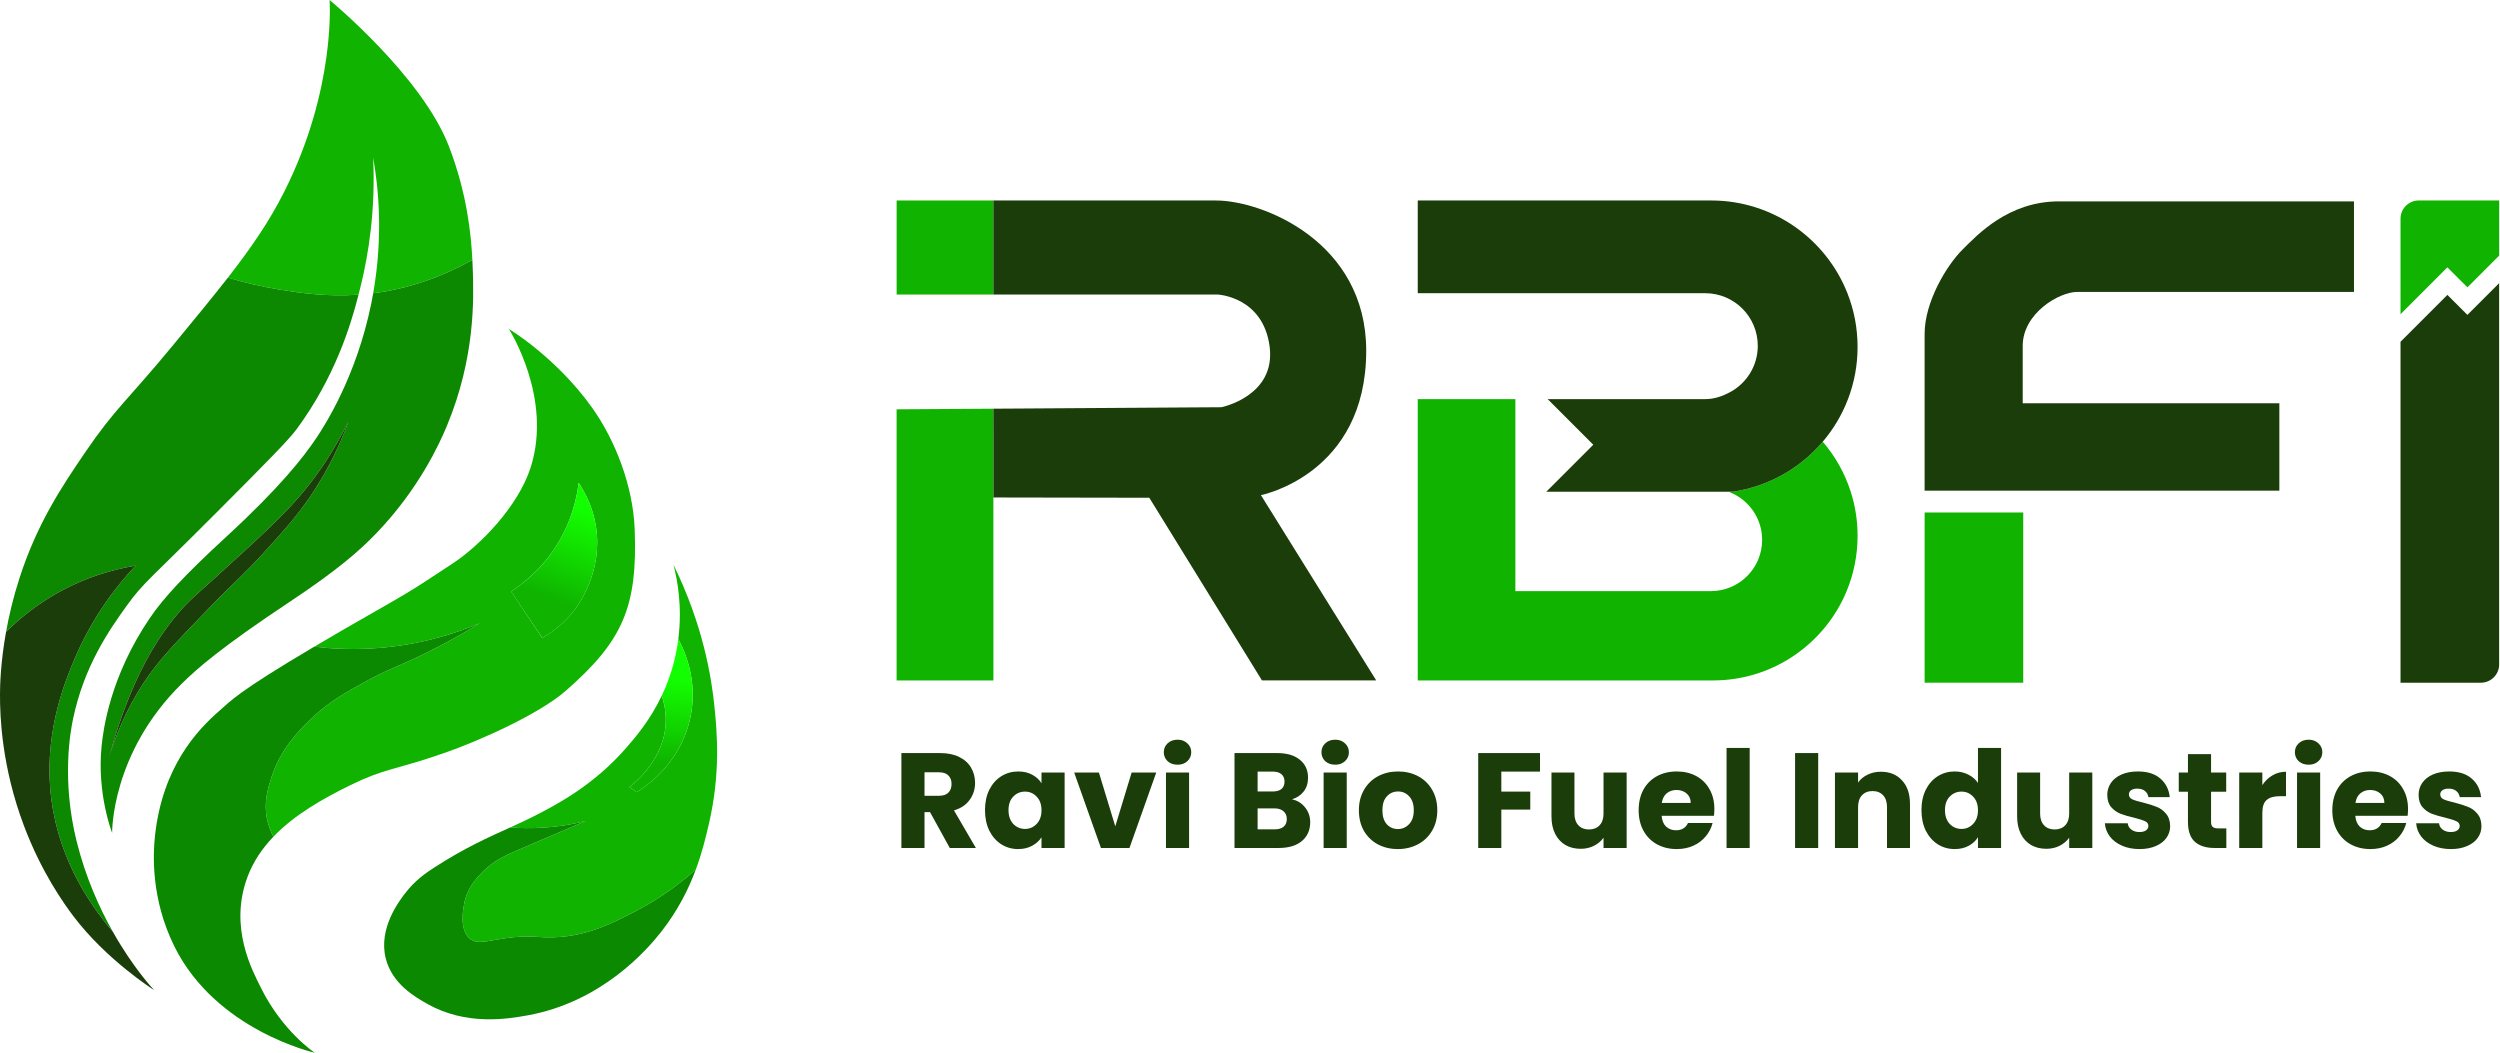 <svg width="2332" height="982" viewBox="0 0 2332 982" fill="none" xmlns="http://www.w3.org/2000/svg">
<path d="M535.717 569.204C525.218 582.748 513.356 590.778 505.795 595.11C496.109 580.648 486.425 566.212 476.739 551.776C487.001 545.109 505.061 531.486 519.627 507.995C534.142 484.609 538.317 462.482 539.734 450.354C546.084 459.803 553.015 473.348 555.824 490.567C562.778 533.193 539.051 564.9 535.717 569.204ZM592.018 493.243C590.418 453.583 574.195 410.931 552.254 380.221C519.102 333.79 476.005 307.647 474.667 306.859C475.663 308.434 515.481 371.613 495.061 435.841C483.433 472.456 447.473 509.203 421.699 525.974C398.706 540.884 391.565 546.605 358.363 565.504C332.036 580.465 310.67 592.853 293.191 603.194C308.598 605.085 326.289 606.002 345.843 604.927C389.361 602.539 424.324 591.148 447.71 581.252C436.765 588.023 419.599 598.128 397.681 608.943C370.936 622.146 363.612 623.354 341.827 635.321C321.827 646.294 306.078 654.956 289.096 671.49C278.464 681.884 261.482 698.815 252.927 726.006C249.673 736.296 246.075 748.187 248.911 763.095C250.119 769.657 252.349 775.457 255.027 780.47C274.581 760.05 300.959 745.114 326.182 732.701C359.413 716.374 366.736 718.919 413.98 702.541C448.156 690.704 503.274 665.822 527.896 644.245C580.39 598.235 594.959 566.921 592.018 493.243Z" fill="#0FB300"/>
<path d="M447.708 581.253C436.763 588.024 419.597 598.131 397.679 608.943C370.934 622.146 363.61 623.354 341.824 635.324C321.825 646.294 306.076 654.956 289.094 671.492C278.465 681.887 261.482 698.816 252.925 726.007C249.671 736.297 246.075 748.187 248.909 763.095C250.117 769.657 252.347 775.457 255.025 780.472C244.814 791.127 236.468 803.28 231.114 817.324C212.977 864.909 235.627 905.724 243.529 921.684C263.633 962.236 293.582 982.001 293.582 982.001C293.582 982.001 201.479 961.29 162.66 882.811C140.691 838.348 142.712 796.823 144.575 779.631C151.532 715.194 184.105 680.888 204.657 663.014C215.495 653.59 220.666 646.085 293.164 603.197H293.189C308.596 605.085 326.287 606.005 345.841 604.927C389.359 602.539 424.322 591.148 447.708 581.253Z" fill="#0B8900"/>
<path d="M661.259 768.448C658.555 779.972 655.169 794.696 649.08 811.021C633.515 824.96 614.459 838.923 591.572 850.656C570.994 861.18 551.176 871.338 523.669 873.884C502.331 875.854 497.553 871.312 470.938 875.224C453.982 877.716 445.164 881.157 438.337 875.67C427.917 867.322 432.354 846.43 432.958 843.069C435.557 828.556 444.14 819.527 449.94 813.567C460.781 802.466 471.672 797.821 487.029 791.231C491.045 789.526 524.563 775.143 546.453 765.773C532.252 769.366 513.014 772.727 490.15 772.465C485.217 772.411 480.467 772.177 475.925 771.835C483.484 768.423 490.808 765.062 498.183 761.308C518.473 750.995 553.041 733.042 583.514 698.315C592.543 688.025 606.322 672.014 617.267 648.944C619.369 655.085 621.021 662.539 621.049 671.043C621.204 707.79 591.309 730.914 587.11 734.038C589.34 735.692 591.572 737.318 593.802 738.972C600.287 735.035 633.253 714.273 643.385 671.937C650.969 640.307 641.836 613.246 632.728 596.027C636.639 565.529 631.757 540.489 628.215 526.761C655.222 581.723 663.675 630.308 666.613 660.781C668.871 683.932 672.204 721.439 661.259 768.448Z" fill="#0FB300"/>
<path d="M649.081 811.021C642.386 829.133 632.414 849.29 616.587 869.422C603.567 885.984 561.387 934.647 491.937 947.167C473.117 950.554 434.849 956.879 398.575 936.431C387.628 930.264 365.503 917.797 359.701 893.544C353.088 865.931 371.986 841.023 377.577 833.674C387.052 821.205 397.368 814.197 405.267 809.105C434.008 790.548 455.768 780.994 475.926 771.833C480.467 772.175 485.217 772.411 490.15 772.463C513.014 772.725 532.252 769.366 546.453 765.771C524.563 775.141 491.045 789.524 487.029 791.231C471.675 797.819 460.781 802.464 449.94 813.567C444.14 819.525 435.557 828.554 432.958 843.069C432.354 846.428 427.92 867.322 438.34 875.668C445.164 881.155 453.982 877.717 470.938 875.222C497.553 871.313 502.331 875.854 523.669 873.884C551.178 871.338 570.994 861.181 591.572 850.656C614.461 838.923 633.515 824.958 649.081 811.021Z" fill="#0B8900"/>
<path d="M348.073 146.986C350.382 196.541 343.636 237.119 336.919 264.941C336.182 267.933 335.395 271.269 334.449 274.89C304.371 276.99 279.382 273.106 261.849 270.298C243.843 267.383 227.386 263.42 212.608 258.958C234.972 230.243 251.22 206.436 264.974 179.164C313.714 82.679 307.416 0 307.416 0C307.416 0 393.298 70.632 418.677 136.278C435.845 180.739 439.492 219.614 440.621 242.447C415.739 256.359 384.608 268.853 348.126 273.524C357.548 219.981 353.06 175.15 348.073 146.986Z" fill="#0FB300"/>
<path d="M334.452 274.89C327.102 303.71 312.429 351.611 277.048 399.854C269.252 410.511 248.149 431.693 205.997 474.031C139.248 541.093 134.027 543.088 118.433 564.716C102.134 587.366 78.249 621.305 67.961 671.489C65.835 681.831 57.199 727.476 71.531 784.985C79.851 818.345 92.606 846.665 105.1 868.872C81.477 841.365 51.267 795.247 46.725 734.038C42.684 679.496 60.716 635.583 69.508 614.768C86.806 573.928 110.009 545.109 126.491 527.653C108.355 530.568 78.539 537.732 46.725 557.13C29.822 567.471 16.252 578.837 5.649 589.466C8.327 574.428 12.315 557.339 18.248 539.044C34.73 488.1 57.803 453.715 79.561 421.772C107.621 380.616 119.012 373.422 161.506 321.9C181.638 297.489 198.357 277.227 212.61 258.958C227.388 263.42 243.845 267.383 261.852 270.298C279.384 273.106 304.371 276.99 334.452 274.89Z" fill="#0C8900"/>
<path d="M143.71 923.518C142.373 922.678 99.142 895.171 68.511 854.672C59.429 842.677 38.642 813.463 22.447 770.574C1.581 715.349 -0.1 668.182 0.004 647.604C0.032 640.57 0.346 618.994 5.623 589.492L5.649 589.466C16.252 578.837 29.822 567.471 46.725 557.13C78.539 537.732 108.355 530.566 126.491 527.653C110.009 545.107 86.806 573.929 69.508 614.769C60.716 635.583 42.684 679.496 46.725 734.039C51.267 795.247 81.477 841.365 105.1 868.872C105.1 868.897 105.1 868.897 105.126 868.923C124.261 902.941 142.765 922.522 143.71 923.518Z" fill="#1A3D0A"/>
<path d="M288.65 464.215C276.523 481.906 265.447 494.138 248.465 512.904C226.338 537.314 221.3 540.018 193.948 568.312C162.82 600.493 147.281 616.583 133.632 637.554C117.332 662.594 107.779 686.637 101.925 705.691C124.707 622.146 155.968 579.678 181.428 556.238C184.736 553.193 187.807 550.596 199.303 540.148C244.212 499.362 266.655 478.967 285.08 456.157C296.183 442.429 311.17 421.563 325.293 392.716C313.716 424.346 299.753 448.02 288.65 464.215ZM441.016 251.53C440.911 248.88 440.807 245.835 440.623 242.45C415.741 256.362 384.611 268.854 348.126 273.527C347.575 276.728 346.946 279.985 346.289 283.265C332.301 351.823 302.35 397.757 294.924 408.806C283.217 426.183 261.903 453.927 210.931 500.83C171.612 537.026 152.293 558.101 139.88 576.345C102.582 631.15 96.255 681.021 94.759 696.086C90.297 740.759 104.603 776.928 104.603 776.928C104.603 776.928 103.421 702.911 169.354 637.921C183.949 623.538 205.997 604.035 271.247 560.701C315.502 531.303 335.843 513.245 351.197 497.262C390.727 456.132 409.992 413.793 416.896 397.178C443.301 333.661 441.961 278.672 441.016 251.53Z" fill="#0C8900"/>
<path d="M325.29 392.716C313.716 424.343 299.751 448.02 288.648 464.215C276.523 481.905 265.445 494.137 248.465 512.903C226.338 537.314 221.298 540.018 193.949 568.312C162.818 600.49 147.281 616.58 133.632 637.553C117.33 662.593 107.776 686.635 101.923 705.691C124.707 622.146 155.968 579.678 181.429 556.238C184.736 553.193 187.805 550.596 199.303 540.148C244.212 499.359 266.653 478.965 285.08 456.157C296.183 442.429 311.17 421.561 325.29 392.716Z" fill="#1A3D0A"/>
<path d="M519.592 507.974C505.099 531.532 487.041 545.121 476.68 551.806C486.423 566.194 496.123 580.696 505.866 595.083C513.345 590.842 525.268 582.785 535.739 569.214C539.081 564.852 562.791 533.133 555.838 490.517C553.013 473.377 546.104 459.795 539.732 450.337C538.298 462.475 534.157 484.574 519.592 507.974Z" fill="url(#paint0_linear_16_46)"/>
<path d="M628.694 617.422C625.687 629.129 621.728 639.651 617.301 648.977C619.382 655.075 621.019 662.556 621.064 671.011C621.212 707.801 591.345 730.93 587.112 734.009C589.357 735.706 591.534 737.313 593.779 739.011C600.313 735.063 633.221 714.231 643.373 671.954C650.994 640.329 641.859 613.241 632.718 596.049C631.869 602.924 630.58 610.056 628.694 617.422Z" fill="url(#paint1_linear_16_46)"/>
<path d="M836.375 187.008H926.639V274.752H836.375V187.008Z" fill="#0FB300"/>
<path d="M926.658 634.715H836.354V381.808L926.621 381.232L926.658 634.715Z" fill="#0FB300"/>
<path d="M1283.75 634.705H1177.17L1072.07 464.31L926.658 464.046L926.631 381.23L1139.36 379.854C1139.36 379.854 1190.43 369.507 1184.29 323.126C1178.15 276.715 1135.92 274.758 1135.92 274.758H926.631V187.021H1134.28C1177.51 187.021 1274.41 225.334 1274.41 327.12C1274.41 442.694 1176.19 461.848 1176.19 461.848L1283.75 634.705Z" fill="#1A3D0A"/>
<path d="M1732.75 499.827C1732.75 518.08 1729.12 535.507 1722.54 551.392C1702.29 600.304 1654.09 634.715 1597.86 634.715H1322.47V372.288H1413.55V551.392H1595.92C1622.31 551.392 1643.72 529.987 1643.72 503.598C1643.72 483.363 1631.14 466.072 1613.39 459.109C1614.35 458.992 1615.31 458.859 1616.27 458.704C1649.78 453.763 1679.32 436.661 1700.27 412.024C1711.86 425.525 1720.83 441.355 1726.37 458.704C1730.52 471.669 1732.75 485.478 1732.75 499.827Z" fill="#0FB300"/>
<path d="M1732.75 323.606C1732.75 340.723 1729.6 357.131 1723.83 372.23C1718.27 386.867 1710.23 400.291 1700.27 412.025C1679.32 436.662 1649.78 453.761 1616.27 458.705H1442.36L1486.21 414.851L1443.65 372.286H1590.82C1599.15 372.286 1606.79 369.537 1613.67 365.862C1629.14 357.611 1639.66 341.321 1639.66 322.569C1639.66 295.467 1617.7 273.502 1590.61 273.502H1322.47V187.006H1596.15C1653.91 187.006 1703.3 222.841 1723.27 273.502C1729.39 289.025 1732.75 305.91 1732.75 323.606Z" fill="#1A3D0A"/>
<path d="M1886.78 322.627V376.155H2126.18V457.667H1795.28V311.414C1795.28 281.467 1815.9 247.576 1830.3 233.171C1844.71 218.763 1873.52 187.835 1920.67 187.835H2195.79V272.291H1937.61C1920.92 272.291 1886.78 292.179 1886.78 322.627Z" fill="#1A3D0A"/>
<path d="M1795.29 478.054H1887.28V636.83H1795.29V478.054Z" fill="#0FB300"/>
<path d="M2331.2 187V238.432L2301.6 268.032L2282.92 249.376L2239.21 293.093V204.04C2239.21 194.635 2246.84 187 2256.25 187H2331.2Z" fill="#0FB300"/>
<path d="M2331.2 264.128V619.8C2331.2 629.206 2323.57 636.824 2314.16 636.824H2239.21V318.789L2282.92 275.072L2301.6 293.728L2331.2 264.128Z" fill="#1A3D0A"/>
<path d="M885.966 791L867.554 757.581H862.384V791H840.819V702.471H877.012C883.99 702.471 889.918 703.69 894.794 706.128C899.754 708.566 903.453 711.929 905.892 716.217C908.33 720.42 909.549 725.129 909.549 730.341C909.549 736.226 907.867 741.481 904.504 746.105C901.226 750.729 896.349 754.008 889.876 755.941L910.305 791H885.966ZM862.384 742.322H875.751C879.703 742.322 882.645 741.355 884.579 739.421C886.597 737.487 887.606 734.755 887.606 731.224C887.606 727.861 886.597 725.213 884.579 723.279C882.645 721.345 879.703 720.378 875.751 720.378H862.384V742.322ZM918.798 755.689C918.798 748.459 920.143 742.111 922.834 736.647C925.608 731.182 929.349 726.978 934.057 724.036C938.766 721.093 944.02 719.622 949.821 719.622C954.782 719.622 959.111 720.631 962.811 722.648C966.594 724.666 969.494 727.314 971.512 730.593V720.631H993.077V791H971.512V781.037C969.41 784.316 966.468 786.964 962.684 788.982C958.985 791 954.655 792.009 949.695 792.009C943.978 792.009 938.766 790.538 934.057 787.595C929.349 784.568 925.608 780.323 922.834 774.858C920.143 769.309 918.798 762.92 918.798 755.689ZM971.512 755.815C971.512 750.435 969.999 746.189 966.972 743.078C964.03 739.967 960.414 738.412 956.127 738.412C951.839 738.412 948.182 739.967 945.155 743.078C942.213 746.105 940.741 750.309 940.741 755.689C940.741 761.07 942.213 765.358 945.155 768.552C948.182 771.663 951.839 773.218 956.127 773.218C960.414 773.218 964.03 771.663 966.972 768.552C969.999 765.442 971.512 761.196 971.512 755.815ZM1040.33 770.822L1055.59 720.631H1078.54L1053.57 791H1026.96L1001.99 720.631H1025.07L1040.33 770.822ZM1098.47 713.316C1094.68 713.316 1091.57 712.223 1089.13 710.037C1086.78 707.767 1085.6 704.993 1085.6 701.714C1085.6 698.351 1086.78 695.577 1089.13 693.391C1091.57 691.121 1094.68 689.986 1098.47 689.986C1102.16 689.986 1105.19 691.121 1107.55 693.391C1109.98 695.577 1111.2 698.351 1111.2 701.714C1111.2 704.993 1109.98 707.767 1107.55 710.037C1105.19 712.223 1102.16 713.316 1098.47 713.316ZM1109.18 720.631V791H1087.62V720.631H1109.18ZM1205.13 745.6C1210.26 746.693 1214.38 749.258 1217.49 753.293C1220.6 757.245 1222.16 761.785 1222.16 766.913C1222.16 774.311 1219.55 780.197 1214.34 784.568C1209.21 788.856 1202.02 791 1192.78 791H1151.54V702.471H1191.39C1200.38 702.471 1207.4 704.531 1212.45 708.65C1217.58 712.77 1220.14 718.361 1220.14 725.423C1220.14 730.635 1218.75 734.965 1215.98 738.412C1213.29 741.859 1209.67 744.255 1205.13 745.6ZM1173.1 738.286H1187.23C1190.76 738.286 1193.45 737.529 1195.3 736.016C1197.23 734.419 1198.2 732.107 1198.2 729.08C1198.2 726.053 1197.23 723.741 1195.3 722.144C1193.45 720.547 1190.76 719.748 1187.23 719.748H1173.1V738.286ZM1188.99 773.597C1192.61 773.597 1195.38 772.798 1197.32 771.201C1199.33 769.519 1200.34 767.123 1200.34 764.012C1200.34 760.902 1199.29 758.464 1197.19 756.698C1195.17 754.933 1192.35 754.05 1188.74 754.05H1173.1V773.597H1188.99ZM1245.51 713.316C1241.73 713.316 1238.62 712.223 1236.18 710.037C1233.83 707.767 1232.65 704.993 1232.65 701.714C1232.65 698.351 1233.83 695.577 1236.18 693.391C1238.62 691.121 1241.73 689.986 1245.51 689.986C1249.21 689.986 1252.24 691.121 1254.59 693.391C1257.03 695.577 1258.25 698.351 1258.25 701.714C1258.25 704.993 1257.03 707.767 1254.59 710.037C1252.24 712.223 1249.21 713.316 1245.51 713.316ZM1256.23 720.631V791H1234.67V720.631H1256.23ZM1303.89 792.009C1297 792.009 1290.78 790.538 1285.23 787.595C1279.76 784.652 1275.43 780.449 1272.24 774.984C1269.13 769.519 1267.57 763.13 1267.57 755.815C1267.57 748.585 1269.17 742.237 1272.36 736.773C1275.56 731.224 1279.93 726.978 1285.48 724.036C1291.03 721.093 1297.25 719.622 1304.14 719.622C1311.04 719.622 1317.26 721.093 1322.81 724.036C1328.36 726.978 1332.73 731.224 1335.92 736.773C1339.12 742.237 1340.71 748.585 1340.71 755.815C1340.71 763.046 1339.08 769.435 1335.8 774.984C1332.6 780.449 1328.19 784.652 1322.56 787.595C1317.01 790.538 1310.78 792.009 1303.89 792.009ZM1303.89 773.345C1308.01 773.345 1311.5 771.831 1314.36 768.805C1317.3 765.778 1318.77 761.448 1318.77 755.815C1318.77 750.182 1317.34 745.853 1314.48 742.826C1311.71 739.799 1308.26 738.286 1304.14 738.286C1299.94 738.286 1296.45 739.799 1293.68 742.826C1290.9 745.769 1289.51 750.098 1289.51 755.815C1289.51 761.448 1290.86 765.778 1293.55 768.805C1296.32 771.831 1299.77 773.345 1303.89 773.345ZM1436.51 702.471V719.748H1400.44V738.412H1427.43V755.185H1400.44V791H1378.88V702.471H1436.51ZM1517.33 720.631V791H1495.77V781.416C1493.58 784.526 1490.6 787.049 1486.81 788.982C1483.12 790.832 1479 791.757 1474.46 791.757C1469.07 791.757 1464.32 790.58 1460.21 788.226C1456.09 785.787 1452.89 782.298 1450.62 777.758C1448.35 773.218 1447.22 767.88 1447.22 761.742V720.631H1468.65V758.842C1468.65 763.55 1469.87 767.207 1472.31 769.814C1474.75 772.42 1478.03 773.723 1482.15 773.723C1486.35 773.723 1489.67 772.42 1492.11 769.814C1494.55 767.207 1495.77 763.55 1495.77 758.842V720.631H1517.33ZM1599.16 754.68C1599.16 756.698 1599.03 758.8 1598.78 760.986H1549.97C1550.31 765.358 1551.7 768.721 1554.14 771.075C1556.66 773.345 1559.73 774.48 1563.34 774.48C1568.72 774.48 1572.46 772.21 1574.57 767.67H1597.52C1596.34 772.294 1594.2 776.455 1591.09 780.155C1588.06 783.854 1584.23 786.754 1579.61 788.856C1574.99 790.958 1569.82 792.009 1564.1 792.009C1557.2 792.009 1551.07 790.538 1545.69 787.595C1540.31 784.652 1536.1 780.449 1533.08 774.984C1530.05 769.519 1528.54 763.13 1528.54 755.815C1528.54 748.501 1530.01 742.111 1532.95 736.647C1535.98 731.182 1540.18 726.978 1545.56 724.036C1550.94 721.093 1557.12 719.622 1564.1 719.622C1570.91 719.622 1576.96 721.051 1582.26 723.909C1587.55 726.768 1591.67 730.846 1594.62 736.142C1597.64 741.439 1599.16 747.618 1599.16 754.68ZM1577.09 749.005C1577.09 745.306 1575.83 742.364 1573.3 740.178C1570.78 737.992 1567.63 736.899 1563.85 736.899C1560.23 736.899 1557.16 737.95 1554.64 740.052C1552.2 742.153 1550.69 745.138 1550.1 749.005H1577.09ZM1632.1 697.679V791H1610.53V697.679H1632.1ZM1696.02 702.471V791H1674.45V702.471H1696.02ZM1754.52 719.874C1762.76 719.874 1769.32 722.564 1774.19 727.945C1779.15 733.242 1781.63 740.556 1781.63 749.888V791H1760.2V752.789C1760.2 748.081 1758.98 744.423 1756.54 741.817C1754.1 739.211 1750.82 737.908 1746.7 737.908C1742.58 737.908 1739.3 739.211 1736.86 741.817C1734.43 744.423 1733.21 748.081 1733.21 752.789V791H1711.64V720.631H1733.21V729.963C1735.39 726.852 1738.34 724.414 1742.04 722.648C1745.73 720.799 1749.9 719.874 1754.52 719.874ZM1792.33 755.689C1792.33 748.459 1793.68 742.111 1796.37 736.647C1799.14 731.182 1802.88 726.978 1807.59 724.036C1812.3 721.093 1817.55 719.622 1823.35 719.622C1827.98 719.622 1832.18 720.589 1835.97 722.522C1839.83 724.456 1842.86 727.062 1845.05 730.341V697.679H1866.61V791H1845.05V780.911C1843.03 784.274 1840.13 786.964 1836.34 788.982C1832.64 791 1828.31 792.009 1823.35 792.009C1817.55 792.009 1812.3 790.538 1807.59 787.595C1802.88 784.568 1799.14 780.323 1796.37 774.858C1793.68 769.309 1792.33 762.92 1792.33 755.689ZM1845.05 755.815C1845.05 750.435 1843.53 746.189 1840.51 743.078C1837.56 739.967 1833.95 738.412 1829.66 738.412C1825.37 738.412 1821.72 739.967 1818.69 743.078C1815.75 746.105 1814.27 750.309 1814.27 755.689C1814.27 761.07 1815.75 765.358 1818.69 768.552C1821.72 771.663 1825.37 773.218 1829.66 773.218C1833.95 773.218 1837.56 771.663 1840.51 768.552C1843.53 765.442 1845.05 761.196 1845.05 755.815ZM1951.7 720.631V791H1930.13V781.416C1927.95 784.526 1924.96 787.049 1921.18 788.982C1917.48 790.832 1913.36 791.757 1908.82 791.757C1903.44 791.757 1898.69 790.58 1894.57 788.226C1890.45 785.787 1887.26 782.298 1884.99 777.758C1882.72 773.218 1881.58 767.88 1881.58 761.742V720.631H1903.02V758.842C1903.02 763.55 1904.24 767.207 1906.68 769.814C1909.11 772.42 1912.39 773.723 1916.51 773.723C1920.72 773.723 1924.04 772.42 1926.48 769.814C1928.91 767.207 1930.13 763.55 1930.13 758.842V720.631H1951.7ZM1995.81 792.009C1989.68 792.009 1984.21 790.958 1979.42 788.856C1974.63 786.754 1970.85 783.896 1968.07 780.281C1965.3 776.581 1963.74 772.462 1963.4 767.922H1984.72C1984.97 770.36 1986.1 772.336 1988.12 773.849C1990.14 775.362 1992.62 776.119 1995.56 776.119C1998.25 776.119 2000.31 775.615 2001.74 774.606C2003.26 773.513 2004.01 772.126 2004.01 770.444C2004.01 768.426 2002.96 766.955 2000.86 766.03C1998.76 765.021 1995.35 763.928 1990.64 762.751C1985.6 761.574 1981.4 760.355 1978.03 759.094C1974.67 757.749 1971.77 755.689 1969.33 752.915C1966.89 750.056 1965.67 746.231 1965.67 741.439C1965.67 737.403 1966.77 733.746 1968.95 730.467C1971.22 727.104 1974.5 724.456 1978.79 722.522C1983.16 720.589 1988.33 719.622 1994.3 719.622C2003.13 719.622 2010.07 721.808 2015.11 726.179C2020.24 730.551 2023.18 736.352 2023.94 743.583H2004.01C2003.68 741.145 2002.58 739.211 2000.73 737.782C1998.97 736.352 1996.61 735.638 1993.67 735.638C1991.15 735.638 1989.22 736.142 1987.87 737.151C1986.52 738.076 1985.85 739.379 1985.85 741.06C1985.85 743.078 1986.9 744.592 1989 745.6C1991.19 746.609 1994.55 747.618 1999.09 748.627C2004.31 749.972 2008.55 751.317 2011.83 752.663C2015.11 753.924 2017.97 756.025 2020.41 758.968C2022.93 761.827 2024.23 765.694 2024.32 770.57C2024.32 774.69 2023.14 778.389 2020.78 781.668C2018.51 784.863 2015.19 787.385 2010.82 789.234C2006.53 791.084 2001.53 792.009 1995.81 792.009ZM2076.73 772.714V791H2065.76C2057.94 791 2051.84 789.108 2047.47 785.325C2043.1 781.458 2040.91 775.194 2040.91 766.535V738.538H2032.34V720.631H2040.91V703.48H2062.48V720.631H2076.6V738.538H2062.48V766.787C2062.48 768.889 2062.98 770.402 2063.99 771.327C2065 772.252 2066.68 772.714 2069.04 772.714H2076.73ZM2110.31 732.359C2112.83 728.491 2115.98 725.465 2119.76 723.279C2123.55 721.009 2127.75 719.874 2132.38 719.874V742.7H2126.45C2121.07 742.7 2117.03 743.877 2114.34 746.231C2111.65 748.501 2110.31 752.536 2110.31 758.338V791H2088.74V720.631H2110.31V732.359ZM2153.53 713.316C2149.74 713.316 2146.63 712.223 2144.2 710.037C2141.84 707.767 2140.67 704.993 2140.67 701.714C2140.67 698.351 2141.84 695.577 2144.2 693.391C2146.63 691.121 2149.74 689.986 2153.53 689.986C2157.23 689.986 2160.25 691.121 2162.61 693.391C2165.05 695.577 2166.27 698.351 2166.27 701.714C2166.27 704.993 2165.05 707.767 2162.61 710.037C2160.25 712.223 2157.23 713.316 2153.53 713.316ZM2164.25 720.631V791H2142.68V720.631H2164.25ZM2246.21 754.68C2246.21 756.698 2246.08 758.8 2245.83 760.986H2197.03C2197.36 765.358 2198.75 768.721 2201.19 771.075C2203.71 773.345 2206.78 774.48 2210.39 774.48C2215.77 774.48 2219.52 772.21 2221.62 767.67H2244.57C2243.39 772.294 2241.25 776.455 2238.14 780.155C2235.11 783.854 2231.29 786.754 2226.66 788.856C2222.04 790.958 2216.87 792.009 2211.15 792.009C2204.26 792.009 2198.12 790.538 2192.74 787.595C2187.36 784.652 2183.15 780.449 2180.13 774.984C2177.1 769.519 2175.59 763.13 2175.59 755.815C2175.59 748.501 2177.06 742.111 2180 736.647C2183.03 731.182 2187.23 726.978 2192.61 724.036C2197.99 721.093 2204.17 719.622 2211.15 719.622C2217.96 719.622 2224.01 721.051 2229.31 723.909C2234.61 726.768 2238.73 730.846 2241.67 736.142C2244.7 741.439 2246.21 747.618 2246.21 754.68ZM2224.14 749.005C2224.14 745.306 2222.88 742.364 2220.36 740.178C2217.83 737.992 2214.68 736.899 2210.9 736.899C2207.28 736.899 2204.21 737.95 2201.69 740.052C2199.25 742.153 2197.74 745.138 2197.15 749.005H2224.14ZM2286.21 792.009C2280.08 792.009 2274.61 790.958 2269.82 788.856C2265.03 786.754 2261.24 783.896 2258.47 780.281C2255.69 776.581 2254.14 772.462 2253.8 767.922H2275.12C2275.37 770.36 2276.5 772.336 2278.52 773.849C2280.54 775.362 2283.02 776.119 2285.96 776.119C2288.65 776.119 2290.71 775.615 2292.14 774.606C2293.65 773.513 2294.41 772.126 2294.41 770.444C2294.41 768.426 2293.36 766.955 2291.26 766.03C2289.16 765.021 2285.75 763.928 2281.04 762.751C2276 761.574 2271.79 760.355 2268.43 759.094C2265.07 757.749 2262.17 755.689 2259.73 752.915C2257.29 750.056 2256.07 746.231 2256.07 741.439C2256.07 737.403 2257.17 733.746 2259.35 730.467C2261.62 727.104 2264.9 724.456 2269.19 722.522C2273.56 720.589 2278.73 719.622 2284.7 719.622C2293.53 719.622 2300.46 721.808 2305.51 726.179C2310.64 730.551 2313.58 736.352 2314.34 743.583H2294.41C2294.07 741.145 2292.98 739.211 2291.13 737.782C2289.37 736.352 2287.01 735.638 2284.07 735.638C2281.55 735.638 2279.61 736.142 2278.27 737.151C2276.92 738.076 2276.25 739.379 2276.25 741.06C2276.25 743.078 2277.3 744.592 2279.4 745.6C2281.59 746.609 2284.95 747.618 2289.49 748.627C2294.7 749.972 2298.95 751.317 2302.23 752.663C2305.51 753.924 2308.37 756.025 2310.8 758.968C2313.33 761.827 2314.63 765.694 2314.71 770.57C2314.71 774.69 2313.54 778.389 2311.18 781.668C2308.91 784.863 2305.59 787.385 2301.22 789.234C2296.93 791.084 2291.93 792.009 2286.21 792.009Z" fill="#1A3D0A"/>
<defs>
<linearGradient id="paint0_linear_16_46" x1="546.209" y1="460.357" x2="503.095" y2="574.826" gradientUnits="userSpaceOnUse">
<stop stop-color="#13FE00"/>
<stop offset="0.13" stop-color="#13FE00"/>
<stop offset="0.85" stop-color="#0FB300"/>
<stop offset="1" stop-color="#0FB300"/>
</linearGradient>
<linearGradient id="paint1_linear_16_46" x1="625.747" y1="632.919" x2="614.18" y2="711.675" gradientUnits="userSpaceOnUse">
<stop stop-color="#13FE00"/>
<stop offset="1" stop-color="#0FB300"/>
</linearGradient>
</defs>
</svg>
